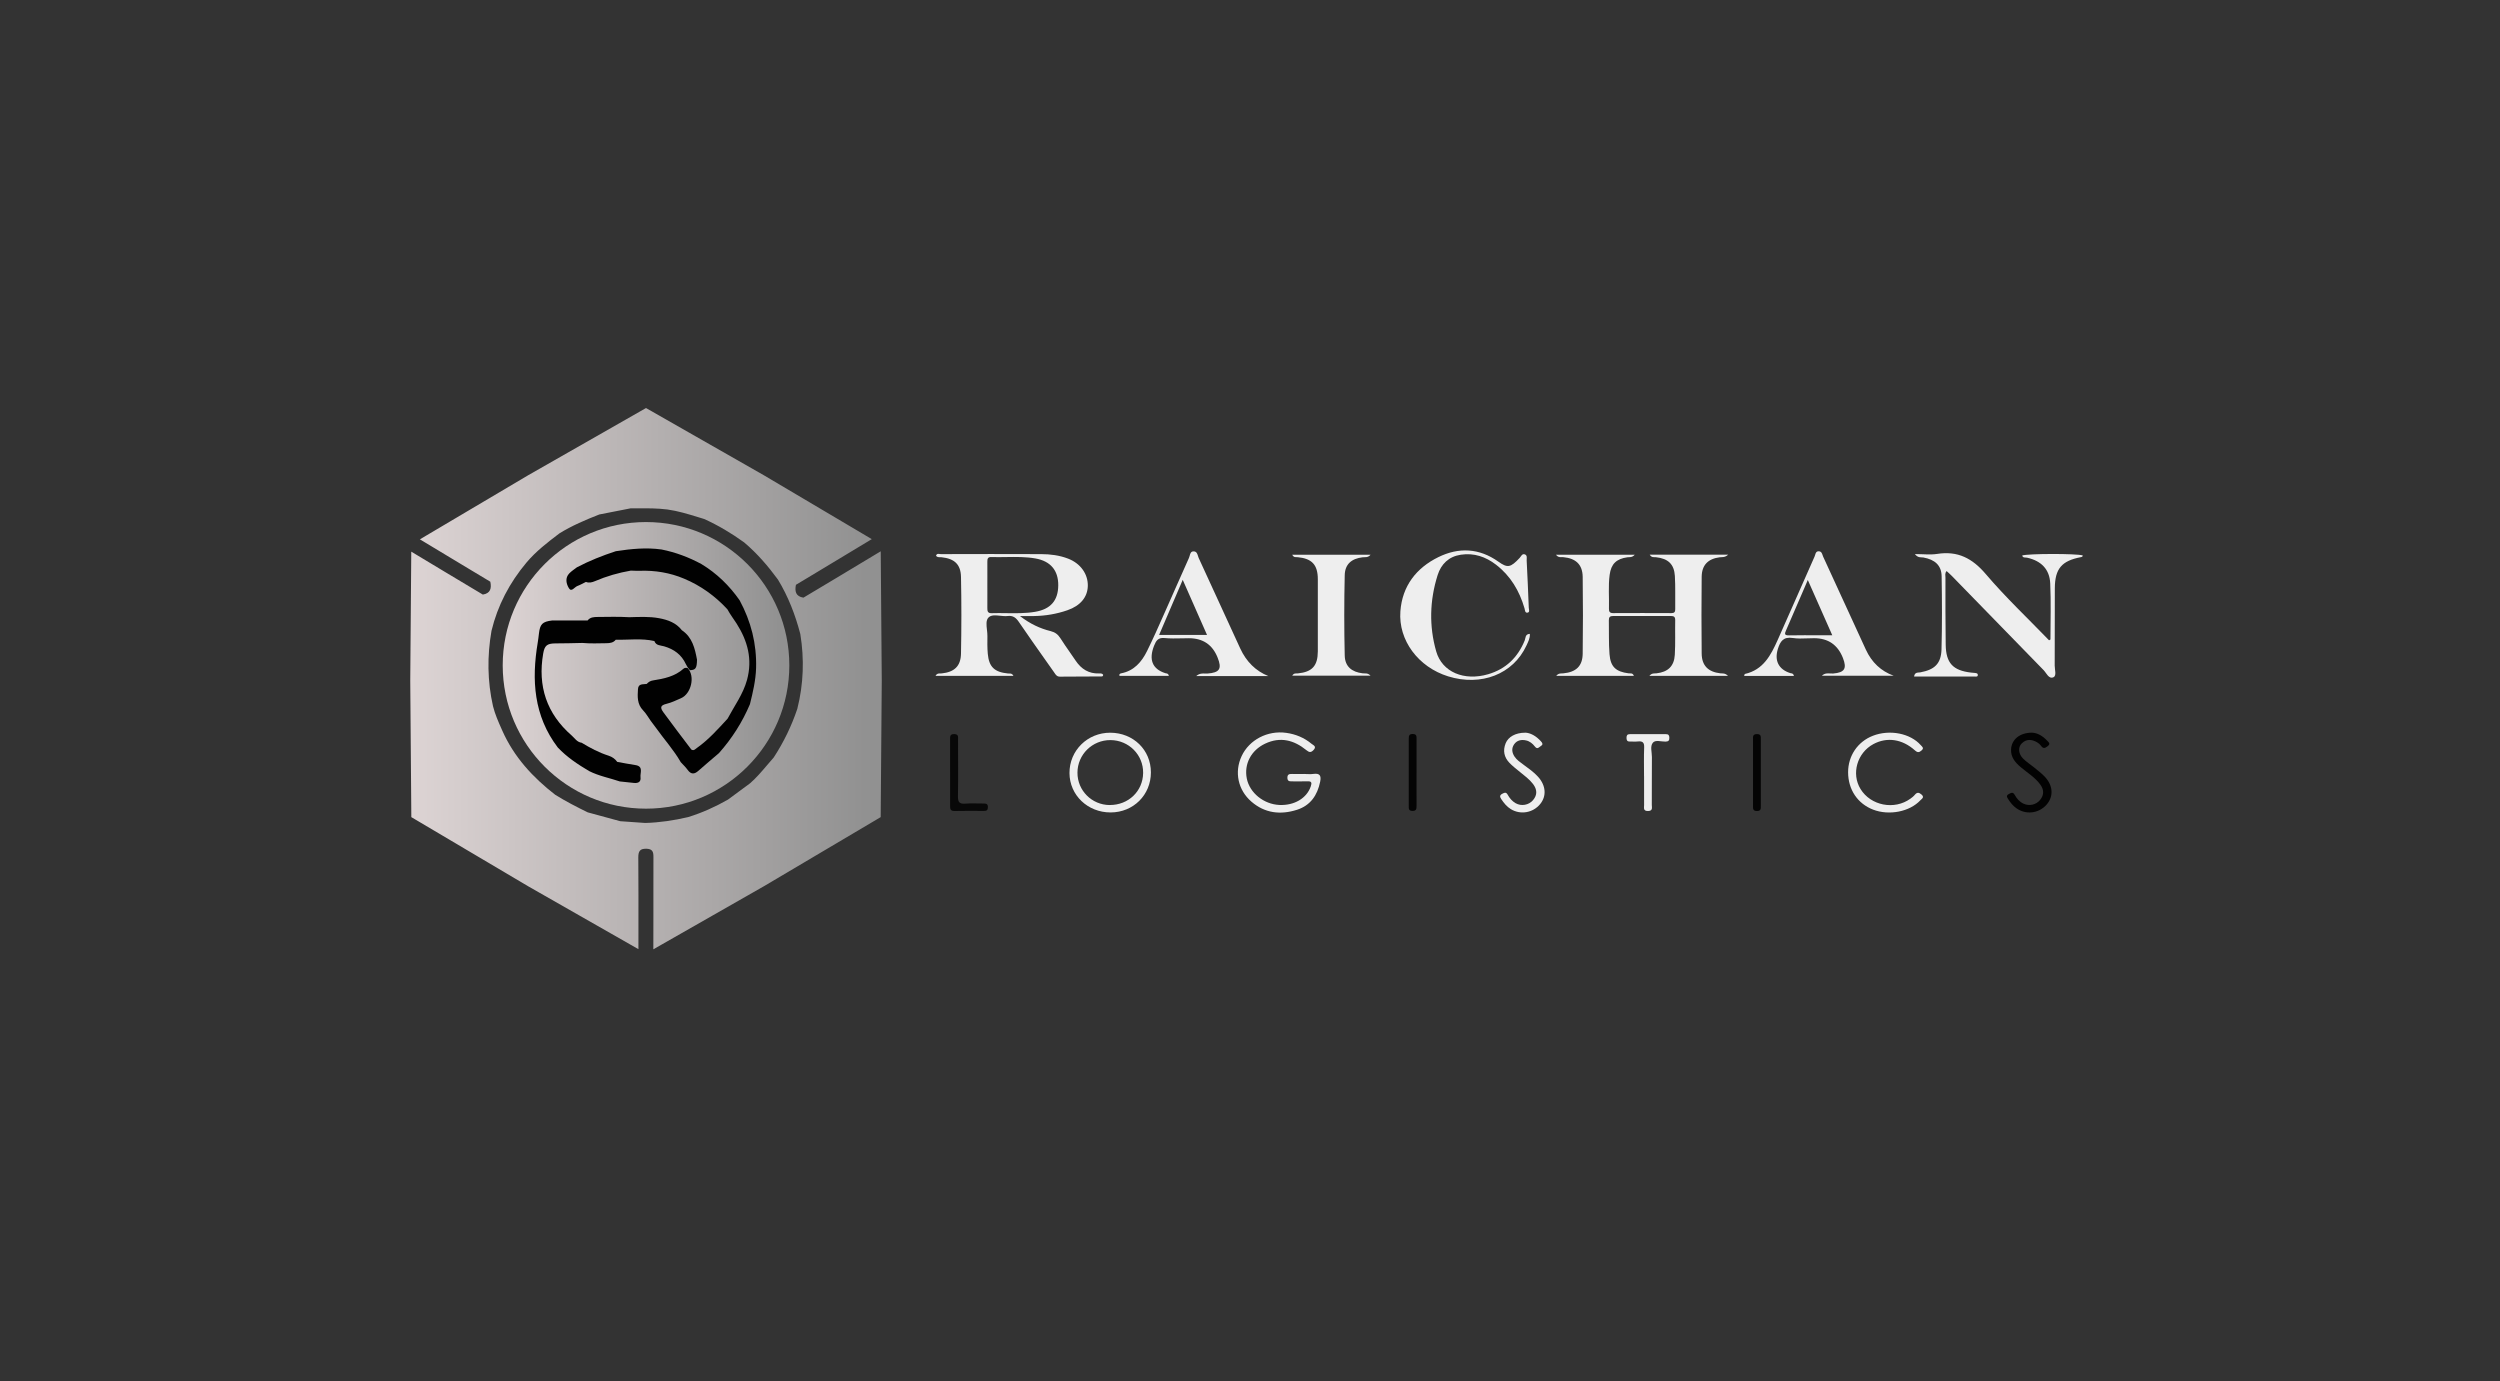 <?xml version="1.0" encoding="UTF-8"?>
<svg xmlns="http://www.w3.org/2000/svg" width="248" height="137" viewBox="0 0 248 137" fill="none">
  <rect x="0" y="0" width="248" height="137" fill="#333333" stroke="none"/>
  <path d="M162.087 67.047H154.377C154.615 66.75 154.869 66.818 155.083 66.796C156.346 66.674 156.988 66.078 157.003 64.843C157.037 62.305 157.037 59.765 157.003 57.228C156.985 55.999 156.324 55.387 155.077 55.271C154.857 55.25 154.594 55.354 154.355 55.03H162.166C161.903 55.329 161.65 55.253 161.433 55.283C160.347 55.436 159.822 55.938 159.678 57.02C159.528 58.136 159.641 59.264 159.608 60.383C159.598 60.688 159.699 60.82 160.023 60.82C161.952 60.81 163.884 60.81 165.813 60.82C166.107 60.82 166.186 60.694 166.183 60.425C166.168 59.328 166.211 58.227 166.147 57.133C166.076 55.959 165.471 55.409 164.276 55.277C164.08 55.256 163.842 55.341 163.652 55.023H171.435C171.105 55.323 170.833 55.253 170.592 55.283C169.442 55.43 168.819 56.054 168.806 57.218C168.779 59.756 168.779 62.296 168.806 64.834C168.819 66.026 169.451 66.653 170.65 66.793C170.87 66.821 171.124 66.747 171.417 67.047H163.618C163.863 66.747 164.114 66.818 164.331 66.793C165.459 66.662 166.073 66.093 166.141 64.956C166.208 63.813 166.159 62.663 166.18 61.517C166.186 61.187 166.049 61.107 165.746 61.107C163.842 61.116 161.934 61.116 160.029 61.107C159.718 61.107 159.592 61.211 159.598 61.529C159.623 62.651 159.574 63.776 159.663 64.892C159.763 66.16 160.298 66.634 161.564 66.796C161.735 66.818 161.962 66.726 162.081 67.047H162.087Z" fill="#EEEEEE"></path>
  <path d="M189.96 54.964C190.791 54.964 191.491 55.053 192.161 54.949C194.209 54.625 195.658 55.38 197 56.96C198.957 59.259 201.167 61.344 203.264 63.515C203.331 63.478 203.405 63.457 203.405 63.432C203.408 61.58 203.466 59.724 203.383 57.874C203.319 56.459 202.475 55.631 201.084 55.322C200.916 55.285 200.675 55.368 200.598 55.108C201.155 54.909 205.997 54.903 206.608 55.099C206.608 55.227 206.514 55.255 206.422 55.27C204.523 55.631 203.851 56.413 203.839 58.345C203.823 60.907 203.842 63.469 203.826 66.034C203.826 66.431 204.034 67.034 203.701 67.183C203.24 67.391 203.013 66.771 202.726 66.477C199.687 63.371 196.661 60.256 193.631 57.141C193.466 56.973 193.286 56.817 193.105 56.649C192.907 56.872 192.989 57.101 192.989 57.303C192.989 59.522 192.98 61.745 193.014 63.964C193.041 65.783 193.738 66.517 195.536 66.722C195.658 66.737 195.78 66.737 195.899 66.755C196.037 66.777 196.217 66.774 196.196 66.985C196.178 67.159 196.013 67.113 195.906 67.113C193.909 67.116 191.913 67.113 189.877 67.113C189.941 66.648 190.277 66.74 190.498 66.697C191.916 66.434 192.558 65.835 192.598 64.411C192.662 61.995 192.65 59.58 192.61 57.165C192.592 56.092 191.953 55.514 190.8 55.303C190.565 55.261 190.271 55.374 189.956 54.961L189.96 54.964Z" fill="#EEEEEE"></path>
  <path d="M151.761 62.883C151.785 63.32 151.587 63.681 151.422 64.041C150.107 66.875 146.94 68.114 143.65 67.093C140.694 66.172 138.704 63.519 138.918 60.639C139.105 58.132 140.492 56.344 142.684 55.268C144.699 54.277 146.735 54.363 148.64 55.717C149.56 56.374 149.847 56.301 150.743 55.353C150.887 55.2 150.984 54.913 151.238 54.986C151.544 55.075 151.434 55.39 151.446 55.613C151.526 57.172 151.596 58.731 151.654 60.29C151.66 60.459 151.791 60.74 151.519 60.776C151.269 60.81 151.284 60.523 151.232 60.346C150.728 58.615 149.844 57.123 148.401 56.014C147.377 55.225 146.215 54.831 144.907 55.029C143.718 55.21 142.96 55.956 142.614 57.047C141.825 59.544 141.752 62.1 142.47 64.616C143.06 66.68 145.246 67.582 147.631 66.882C149.389 66.365 150.569 65.215 151.253 63.528C151.348 63.299 151.278 62.898 151.761 62.88V62.883Z" fill="#EEEEEE"></path>
  <path d="M128.188 67.03C128.353 66.746 128.567 66.819 128.744 66.801C130.159 66.663 130.722 66.058 130.728 64.615C130.737 62.228 130.737 59.84 130.728 57.453C130.722 56.022 130.147 55.413 128.735 55.273C128.56 55.254 128.343 55.337 128.191 55.031H135.959C135.693 55.343 135.414 55.254 135.176 55.282C134.082 55.41 133.421 55.961 133.397 57.058C133.336 59.712 133.336 62.368 133.397 65.025C133.421 66.116 134.088 66.666 135.185 66.795C135.414 66.822 135.671 66.731 135.959 67.027H128.188V67.03Z" fill="#EEEEEE"></path>
  <path d="M129.403 76.78C129.697 76.78 129.994 76.814 130.281 76.774C130.923 76.685 131.085 76.939 130.96 77.547C130.684 78.89 130.003 79.898 128.667 80.329C127.031 80.855 125.472 80.675 124.142 79.525C122.791 78.358 122.439 76.569 123.17 75.004C123.928 73.384 125.744 72.439 127.597 72.699C128.535 72.83 129.382 73.182 130.11 73.787C130.281 73.931 130.642 74.041 130.305 74.399C130.039 74.68 129.868 74.64 129.587 74.411C128.358 73.414 127.01 73.06 125.509 73.766C124.106 74.426 123.393 75.799 123.684 77.239C123.971 78.657 125.365 79.782 126.918 79.853C128.404 79.917 129.624 79.183 130.024 78.021C130.152 77.642 130.122 77.486 129.679 77.505C129.168 77.529 128.655 77.505 128.141 77.511C127.899 77.511 127.719 77.486 127.71 77.171C127.701 76.826 127.875 76.768 128.159 76.777C128.575 76.789 128.988 76.78 129.403 76.777V76.78Z" fill="#EEEEEE"></path>
  <path d="M183.332 76.616C183.329 74.975 184.283 73.569 185.799 72.985C187.462 72.343 189.498 72.743 190.538 73.917C190.675 74.073 190.898 74.204 190.62 74.443C190.382 74.648 190.232 74.681 189.96 74.437C188.697 73.306 187.187 73.095 185.848 73.81C184.228 74.678 183.632 76.748 184.564 78.27C185.576 79.921 187.915 80.38 189.504 79.236C189.66 79.123 189.822 79.001 189.945 78.851C190.165 78.585 190.345 78.588 190.608 78.811C190.938 79.093 190.648 79.23 190.504 79.386C189.44 80.526 187.404 80.927 185.814 80.316C184.271 79.722 183.338 78.328 183.332 76.616Z" fill="#EEEEEE"></path>
  <path d="M151.293 72.68C151.804 72.689 152.381 73.004 152.861 73.539C153.017 73.713 153.1 73.85 152.855 74.003C152.669 74.123 152.51 74.379 152.262 74.058C152.036 73.765 151.749 73.526 151.376 73.447C150.914 73.349 150.486 73.429 150.202 73.835C149.921 74.242 149.982 74.664 150.248 75.064C150.471 75.397 150.801 75.611 151.113 75.844C151.623 76.22 152.146 76.581 152.574 77.054C153.363 77.929 153.436 78.974 152.779 79.772C152.064 80.637 150.832 80.851 149.872 80.264C149.468 80.017 149.181 79.656 148.921 79.265C148.777 79.048 148.75 78.889 149.025 78.742C149.245 78.626 149.41 78.558 149.56 78.831C149.749 79.176 150 79.476 150.349 79.677C150.908 80.001 151.657 79.873 152.079 79.372C152.522 78.846 152.485 78.311 152.079 77.776C151.718 77.302 151.244 76.96 150.792 76.59C150.434 76.296 150.064 76.012 149.743 75.682C149.202 75.122 149.068 74.453 149.364 73.725C149.618 73.105 150.321 72.686 151.293 72.683V72.68Z" fill="#EEEEEE"></path>
  <path d="M201.604 72.683C202.053 72.698 202.607 72.967 203.059 73.456C203.215 73.627 203.46 73.774 203.12 74.028C202.866 74.221 202.683 74.291 202.472 73.988C202.377 73.851 202.24 73.728 202.096 73.646C201.564 73.331 201.026 73.282 200.555 73.747C200.17 74.126 200.219 74.783 200.693 75.254C201.017 75.578 201.417 75.829 201.772 76.122C202.148 76.434 202.545 76.724 202.873 77.082C203.689 77.969 203.719 79.051 202.995 79.849C202.218 80.708 200.941 80.845 200.011 80.167C199.69 79.934 199.443 79.635 199.232 79.301C199.119 79.121 198.956 78.944 199.271 78.769C199.51 78.638 199.69 78.543 199.861 78.855C200.063 79.222 200.332 79.534 200.723 79.72C201.289 79.989 201.98 79.846 202.38 79.35C202.787 78.846 202.769 78.329 202.387 77.813C201.87 77.113 201.127 76.666 200.476 76.119C199.916 75.648 199.455 75.119 199.498 74.331C199.55 73.362 200.354 72.671 201.604 72.68V72.683Z" fill="#020202"></path>
  <path d="M94.249 76.603C94.249 75.533 94.249 74.463 94.249 73.393C94.249 73.099 94.203 72.803 94.674 72.821C95.114 72.836 95.035 73.127 95.038 73.377C95.041 75.251 95.062 77.126 95.029 78.996C95.02 79.568 95.179 79.77 95.76 79.721C96.365 79.672 96.976 79.715 97.585 79.709C97.835 79.709 98 79.755 98 80.063C98 80.351 97.887 80.449 97.612 80.445C96.637 80.439 95.665 80.427 94.689 80.452C94.237 80.464 94.252 80.195 94.252 79.886C94.255 78.792 94.252 77.697 94.252 76.603H94.249Z" fill="#080808"></path>
  <path d="M163.089 77.001C163.089 76.05 163.062 75.1 163.101 74.149C163.123 73.65 162.942 73.501 162.475 73.553C162.209 73.583 161.94 73.553 161.671 73.559C161.405 73.565 161.353 73.421 161.35 73.192C161.35 72.96 161.414 72.828 161.677 72.828C162.872 72.834 164.067 72.834 165.263 72.828C165.519 72.828 165.59 72.938 165.599 73.18C165.608 73.461 165.51 73.559 165.223 73.568C164.792 73.58 164.226 73.366 163.966 73.675C163.67 74.03 163.872 74.61 163.869 75.09C163.853 76.674 163.869 78.257 163.859 79.844C163.859 80.107 163.982 80.446 163.48 80.453C162.979 80.459 163.098 80.119 163.095 79.856C163.086 78.906 163.092 77.955 163.092 77.004L163.089 77.001Z" fill="#EEEEEE"></path>
  <path d="M140.519 76.659C140.519 77.754 140.513 78.848 140.522 79.942C140.522 80.242 140.503 80.456 140.106 80.444C139.727 80.435 139.748 80.205 139.748 79.955C139.748 77.741 139.748 75.528 139.748 73.315C139.748 73.018 139.764 72.798 140.167 72.813C140.543 72.829 140.522 73.052 140.522 73.302C140.522 74.421 140.522 75.54 140.522 76.659H140.519Z" fill="#040404"></path>
  <path d="M173.899 76.636C173.899 75.541 173.899 74.447 173.899 73.352C173.899 73.083 173.86 72.82 174.288 72.82C174.716 72.82 174.673 73.083 174.673 73.352C174.673 75.541 174.673 77.73 174.673 79.922C174.673 80.191 174.716 80.454 174.288 80.454C173.863 80.454 173.899 80.191 173.899 79.922C173.899 78.828 173.899 77.733 173.899 76.639V76.636Z" fill="#040404"></path>
  <circle cx="64.085" cy="66.004" r="14.216" fill="url(#paint0_linear_419_303)"></circle>
  <path fill-rule="evenodd" clip-rule="evenodd" d="M75.777 47.147L64.084 40.477L52.391 47.147L41.653 53.502C43.263 54.479 44.878 55.448 46.493 56.417C47.209 56.846 47.925 57.276 48.64 57.706C48.773 58.352 48.663 58.859 47.898 58.983C47.494 58.741 47.09 58.499 46.686 58.258L46.684 58.257C45.876 57.775 45.068 57.292 44.262 56.807C43.595 56.408 42.93 56.007 42.264 55.605L42.263 55.605L42.26 55.603L42.258 55.602L42.257 55.601C41.771 55.309 41.285 55.016 40.798 54.723L40.697 67.532L40.804 81.059L52.391 87.916L63.332 94.158C63.332 93.625 63.333 93.093 63.333 92.56C63.336 90.057 63.338 87.555 63.32 85.052C63.316 84.428 63.497 84.168 64.154 84.196C64.741 84.22 64.824 84.529 64.821 85.003C64.815 86.171 64.816 87.341 64.817 88.51V88.51C64.818 89.29 64.819 90.069 64.817 90.848C64.817 91.79 64.815 92.731 64.812 93.673C64.812 93.84 64.811 94.006 64.811 94.172L75.777 87.916L87.364 81.059L87.471 67.532L87.369 54.687C86.693 55.092 86.017 55.499 85.341 55.906L85.339 55.908L85.338 55.908C84.671 56.31 84.004 56.713 83.336 57.113C82.53 57.597 81.723 58.08 80.915 58.562L80.912 58.564C80.508 58.805 80.104 59.047 79.7 59.288C78.935 59.164 78.824 58.658 78.957 58.012C79.67 57.583 80.382 57.156 81.095 56.728L81.097 56.727L81.1 56.725L81.104 56.723L81.105 56.722C82.899 55.645 84.693 54.569 86.481 53.482L75.777 47.147ZM61.01 50.73C60.495 50.831 59.979 50.932 59.465 51.033V51.03C58.098 51.565 56.75 52.137 55.496 52.91C54.332 53.794 53.173 54.681 52.222 55.812C50.55 57.805 49.37 60.046 48.756 62.577C48.321 65.078 48.346 67.569 48.905 70.049C49.105 70.854 49.44 71.608 49.776 72.361L49.835 72.494C50.99 75.093 52.849 77.113 55.068 78.835C56.111 79.486 57.199 80.048 58.303 80.586C59.376 80.877 60.452 81.17 61.528 81.464L61.582 81.468C62.39 81.524 63.197 81.581 64.007 81.638C65.447 81.598 66.86 81.384 68.26 81.057C69.648 80.629 70.959 80.036 72.219 79.318C72.586 79.047 72.952 78.776 73.319 78.505L73.328 78.498C73.691 78.23 74.053 77.962 74.417 77.694C75.035 77.152 75.564 76.53 76.093 75.907C76.31 75.652 76.526 75.397 76.749 75.148C77.737 73.634 78.522 72.026 79.094 70.314C79.712 67.863 79.797 65.389 79.391 62.895C78.895 60.996 78.198 59.184 77.177 57.502C76.19 56.151 75.105 54.895 73.824 53.809C72.576 52.907 71.262 52.122 69.859 51.486C69.652 51.424 69.445 51.361 69.239 51.297C68.243 50.991 67.247 50.685 66.209 50.541C65.229 50.416 64.246 50.421 63.263 50.426C63.025 50.427 62.787 50.429 62.549 50.428C62.037 50.529 61.523 50.629 61.01 50.73Z" fill="url(#paint1_linear_419_303)"></path>
  <path fill-rule="evenodd" clip-rule="evenodd" d="M177.958 67.051H173.018C173.03 67.013 173.04 66.979 173.048 66.951C173.063 66.897 173.072 66.862 173.088 66.859C174.919 66.449 175.671 64.997 176.347 63.483C177.001 62.017 177.648 60.547 178.296 59.078C178.866 57.785 179.435 56.493 180.009 55.202C180.029 55.156 180.045 55.104 180.06 55.051C180.114 54.869 180.171 54.674 180.434 54.688C180.677 54.703 180.74 54.891 180.801 55.071C180.818 55.123 180.835 55.174 180.856 55.22C181.563 56.755 182.268 58.291 182.972 59.827L182.975 59.832C183.68 61.37 184.386 62.907 185.093 64.443C185.68 65.715 186.598 66.577 187.848 67.03H180.734C181.005 66.772 181.293 66.79 181.562 66.808C181.663 66.815 181.762 66.821 181.856 66.813C182.975 66.715 183.231 66.33 182.822 65.281C182.308 63.967 181.353 63.309 179.957 63.309C179.739 63.309 179.52 63.317 179.301 63.325C178.808 63.344 178.316 63.362 177.836 63.288C176.909 63.144 176.598 63.627 176.365 64.373C176.008 65.532 176.432 66.4 177.588 66.77C177.615 66.778 177.644 66.783 177.673 66.788C177.786 66.806 177.91 66.826 177.958 67.051ZM181.764 63.02H181.763C181.282 61.933 180.817 60.884 180.35 59.828L180.34 59.807C180.009 59.059 179.676 58.307 179.334 57.535C179.175 57.905 179.019 58.268 178.866 58.625L178.864 58.629C178.284 59.981 177.737 61.252 177.182 62.518C177.035 62.852 176.98 63.038 177.472 63.029C178.468 63.011 179.465 63.014 180.508 63.017C180.919 63.019 181.336 63.02 181.763 63.02L181.764 63.023V63.02Z" fill="#EEEEEE"></path>
  <path d="M125.824 67.069H125.828L125.832 67.073L125.824 67.069Z" fill="#EEEEEE"></path>
  <path fill-rule="evenodd" clip-rule="evenodd" d="M125.824 67.069H118.66C118.98 66.791 119.274 66.803 119.539 66.814C119.623 66.818 119.704 66.822 119.782 66.816C120.992 66.724 121.24 66.348 120.778 65.211C120.267 63.945 119.321 63.312 117.941 63.312C117.698 63.312 117.453 63.318 117.209 63.324C116.646 63.336 116.082 63.349 115.526 63.294C114.887 63.23 114.685 63.554 114.49 64.043C113.939 65.425 114.306 66.363 115.59 66.776C115.602 66.78 115.614 66.782 115.626 66.785C115.635 66.787 115.644 66.789 115.653 66.79C115.661 66.792 115.668 66.793 115.675 66.794C115.786 66.813 115.906 66.833 115.954 67.048H111.054C110.999 66.895 111.087 66.819 111.219 66.794C112.497 66.55 113.255 65.66 113.784 64.59C114.381 63.383 114.927 62.15 115.472 60.917L115.474 60.913C115.617 60.588 115.761 60.264 115.905 59.94C116.179 59.327 116.45 58.712 116.721 58.097C117.127 57.175 117.534 56.252 117.95 55.333C117.978 55.273 117.997 55.2 118.017 55.127C118.075 54.909 118.136 54.679 118.433 54.697C118.707 54.714 118.777 54.942 118.842 55.159C118.864 55.23 118.885 55.3 118.913 55.361C119.684 57.029 120.449 58.698 121.214 60.368L121.216 60.373L121.217 60.376C121.82 61.691 122.423 63.006 123.028 64.321C123.638 65.645 124.57 66.561 125.824 67.069ZM119.12 61.587C118.535 60.258 117.95 58.932 117.327 57.52C116.508 59.434 115.756 61.189 114.985 62.983H119.736L119.12 61.587Z" fill="#EEEEEE"></path>
  <path fill-rule="evenodd" clip-rule="evenodd" d="M92.803 67.048H100.531L100.534 67.051C100.415 66.808 100.252 66.81 100.104 66.812C100.065 66.813 100.028 66.813 99.993 66.81C98.651 66.675 98.104 66.162 97.988 64.853C97.936 64.269 97.942 63.682 97.951 63.098C97.954 62.906 97.93 62.696 97.906 62.486C97.851 62.006 97.796 61.526 98.058 61.258C98.322 60.988 98.761 61.035 99.212 61.082C99.467 61.109 99.726 61.137 99.959 61.108C100.494 61.041 100.788 61.282 101.078 61.707C101.96 63.003 102.865 64.285 103.77 65.566L103.776 65.574L103.778 65.576C104.038 65.945 104.298 66.313 104.557 66.681C104.578 66.71 104.597 66.739 104.617 66.768C104.74 66.953 104.858 67.13 105.159 67.124C106.073 67.11 106.984 67.109 107.895 67.109C108.351 67.109 108.807 67.108 109.262 67.106C109.366 67.106 109.446 67.057 109.43 66.929C109.334 66.793 109.178 66.8 109.042 66.806L109.036 66.806C108.009 66.843 107.266 66.372 106.709 65.544C106.52 65.262 106.326 64.983 106.131 64.705L106.131 64.704C105.81 64.243 105.488 63.781 105.187 63.306C104.949 62.933 104.661 62.716 104.23 62.609C103.172 62.346 102.2 61.897 101.179 61.111C101.393 61.111 101.582 61.112 101.756 61.113H101.757C102.065 61.114 102.325 61.115 102.585 61.111C103.717 61.093 104.82 60.906 105.887 60.536C107.177 60.09 107.88 59.237 107.911 58.134C107.941 56.944 107.186 55.887 105.948 55.413C105.095 55.086 104.197 54.972 103.292 54.969C99.972 54.954 96.652 54.96 93.332 54.969C93.296 54.969 93.256 54.964 93.215 54.957C93.072 54.935 92.914 54.912 92.855 55.138C92.968 55.276 93.116 55.275 93.26 55.274C93.307 55.274 93.354 55.274 93.399 55.278C94.674 55.416 95.303 55.972 95.331 57.229C95.383 59.763 95.38 62.303 95.331 64.838C95.306 66.094 94.665 66.672 93.411 66.803C93.371 66.807 93.329 66.806 93.285 66.806C93.12 66.802 92.938 66.799 92.803 67.048ZM97.946 57.23C97.945 57.481 97.945 57.733 97.945 57.985C97.945 58.245 97.946 58.505 97.946 58.764C97.948 59.284 97.949 59.804 97.945 60.323C97.942 60.623 97.976 60.84 98.37 60.828C98.859 60.811 99.348 60.818 99.838 60.825C100.787 60.838 101.736 60.851 102.677 60.693C104.221 60.434 104.967 59.575 104.979 58.067C104.989 56.585 104.218 55.664 102.714 55.398C101.751 55.23 100.781 55.245 99.81 55.259C99.318 55.267 98.825 55.274 98.333 55.258C97.976 55.246 97.945 55.447 97.945 55.719C97.947 56.222 97.946 56.724 97.946 57.227V57.23Z" fill="#EEEEEE"></path>
  <path fill-rule="evenodd" clip-rule="evenodd" d="M110.176 80.594C112.429 80.588 114.169 78.858 114.169 76.623C114.169 74.394 112.429 72.695 110.146 72.685C107.877 72.676 106.08 74.455 106.092 76.696C106.104 78.882 107.902 80.6 110.176 80.594ZM106.884 76.648C106.875 78.415 108.306 79.852 110.085 79.861V79.858C111.94 79.867 113.374 78.489 113.399 76.679C113.423 74.884 111.977 73.429 110.161 73.417C108.354 73.408 106.89 74.851 106.884 76.648Z" fill="#EEEEEE"></path>
  <path d="M61.516 77.528C60.491 77.179 59.412 76.984 58.437 76.488C57.315 75.825 56.236 75.106 55.334 74.153C52.943 71.01 52.72 67.454 53.344 63.737C53.393 63.45 53.426 63.159 53.46 62.872C53.567 61.909 53.799 61.67 54.772 61.551C55.945 61.551 57.116 61.551 58.29 61.551C58.544 61.221 58.917 61.206 59.284 61.203C60.329 61.191 61.378 61.166 62.423 61.227C63.414 61.203 64.404 61.142 65.392 61.328C66.272 61.493 67.07 61.784 67.639 62.517C68.678 63.214 68.932 64.315 69.143 65.44C69.128 66.293 69.008 66.467 68.434 66.482C68.275 66.302 68.14 66.103 68.039 65.883C67.608 64.939 66.856 64.397 65.875 64.113C65.526 64.012 65.077 64.055 64.915 63.593C63.646 63.297 62.359 63.492 61.081 63.462C60.846 63.762 60.51 63.801 60.164 63.807C59.363 63.82 58.562 63.85 57.764 63.78C56.866 63.813 55.964 63.813 55.062 63.826C54.264 63.838 54.02 64.046 53.885 64.829C53.325 68.06 54.224 70.796 56.713 72.963C57.015 73.226 57.239 73.624 57.697 73.679C58.544 74.195 59.421 74.66 60.369 74.963C60.73 75.079 61.014 75.278 61.231 75.58C61.83 75.687 62.429 75.803 63.029 75.895C63.869 76.024 63.481 76.672 63.539 77.109C63.6 77.558 63.307 77.708 62.897 77.668C62.439 77.622 61.977 77.57 61.519 77.522L61.516 77.528Z" fill="#010101"></path>
  <path d="M57.227 56.278C58.465 55.627 59.764 55.113 61.091 54.679C62.595 54.45 64.099 54.294 65.619 54.508C67.013 54.786 68.33 55.278 69.578 55.954C71.1 56.874 72.347 58.088 73.365 59.54C74.503 61.64 75.071 63.872 75.004 66.269C74.967 67.498 74.686 68.677 74.393 69.858C73.638 71.643 72.61 73.257 71.323 74.706C70.645 75.29 69.957 75.862 69.287 76.458C68.878 76.825 68.544 76.834 68.208 76.363C68.013 76.091 67.759 75.859 67.532 75.608C66.832 74.388 65.885 73.346 65.075 72.205C64.906 71.97 64.729 71.744 64.555 71.511C64.304 71.16 64.09 70.769 63.791 70.463C63.197 69.848 63.24 69.112 63.286 68.366C63.32 67.779 63.797 67.907 64.154 67.846C64.323 67.659 64.518 67.537 64.775 67.498C65.866 67.326 66.942 67.109 67.802 66.336C67.915 66.235 68.07 66.229 68.217 66.275C68.982 67.091 68.563 68.824 67.56 69.261C67.089 69.466 66.634 69.692 66.132 69.815C65.524 69.965 65.445 70.169 65.82 70.677C66.735 71.906 67.646 73.141 68.581 74.355C68.829 74.507 68.957 74.321 69.138 74.192C70.293 73.376 71.222 72.328 72.173 71.297C72.846 70.029 73.714 68.87 74.105 67.445C74.665 65.4 74.163 63.584 73.081 61.873C72.778 61.392 72.424 60.946 72.158 60.442C70.941 59.124 69.517 58.097 67.86 57.403C66.45 56.81 64.977 56.568 63.451 56.623C63.158 56.633 62.87 56.611 62.58 56.605C61.357 56.816 60.174 57.155 59.034 57.645C58.734 57.773 58.441 57.852 58.123 57.727C57.839 57.865 57.563 58.024 57.27 58.134C56.992 58.238 56.692 58.767 56.441 58.357C56.178 57.932 56.023 57.336 56.484 56.868C56.704 56.645 56.976 56.474 57.224 56.281L57.227 56.278Z" fill="#010101"></path>
  <defs>
    <linearGradient id="paint0_linear_419_303" x1="77.278" y1="66.195" x2="49.869" y2="66.195" gradientUnits="userSpaceOnUse">
      <stop stop-color="#919191"></stop>
      <stop offset="1" stop-color="#DDD4D4"></stop>
    </linearGradient>
    <linearGradient id="paint1_linear_419_303" x1="85.789" y1="67.685" x2="40.697" y2="67.685" gradientUnits="userSpaceOnUse">
      <stop stop-color="#919191"></stop>
      <stop offset="1" stop-color="#DDD4D4"></stop>
    </linearGradient>
  </defs>
</svg>
